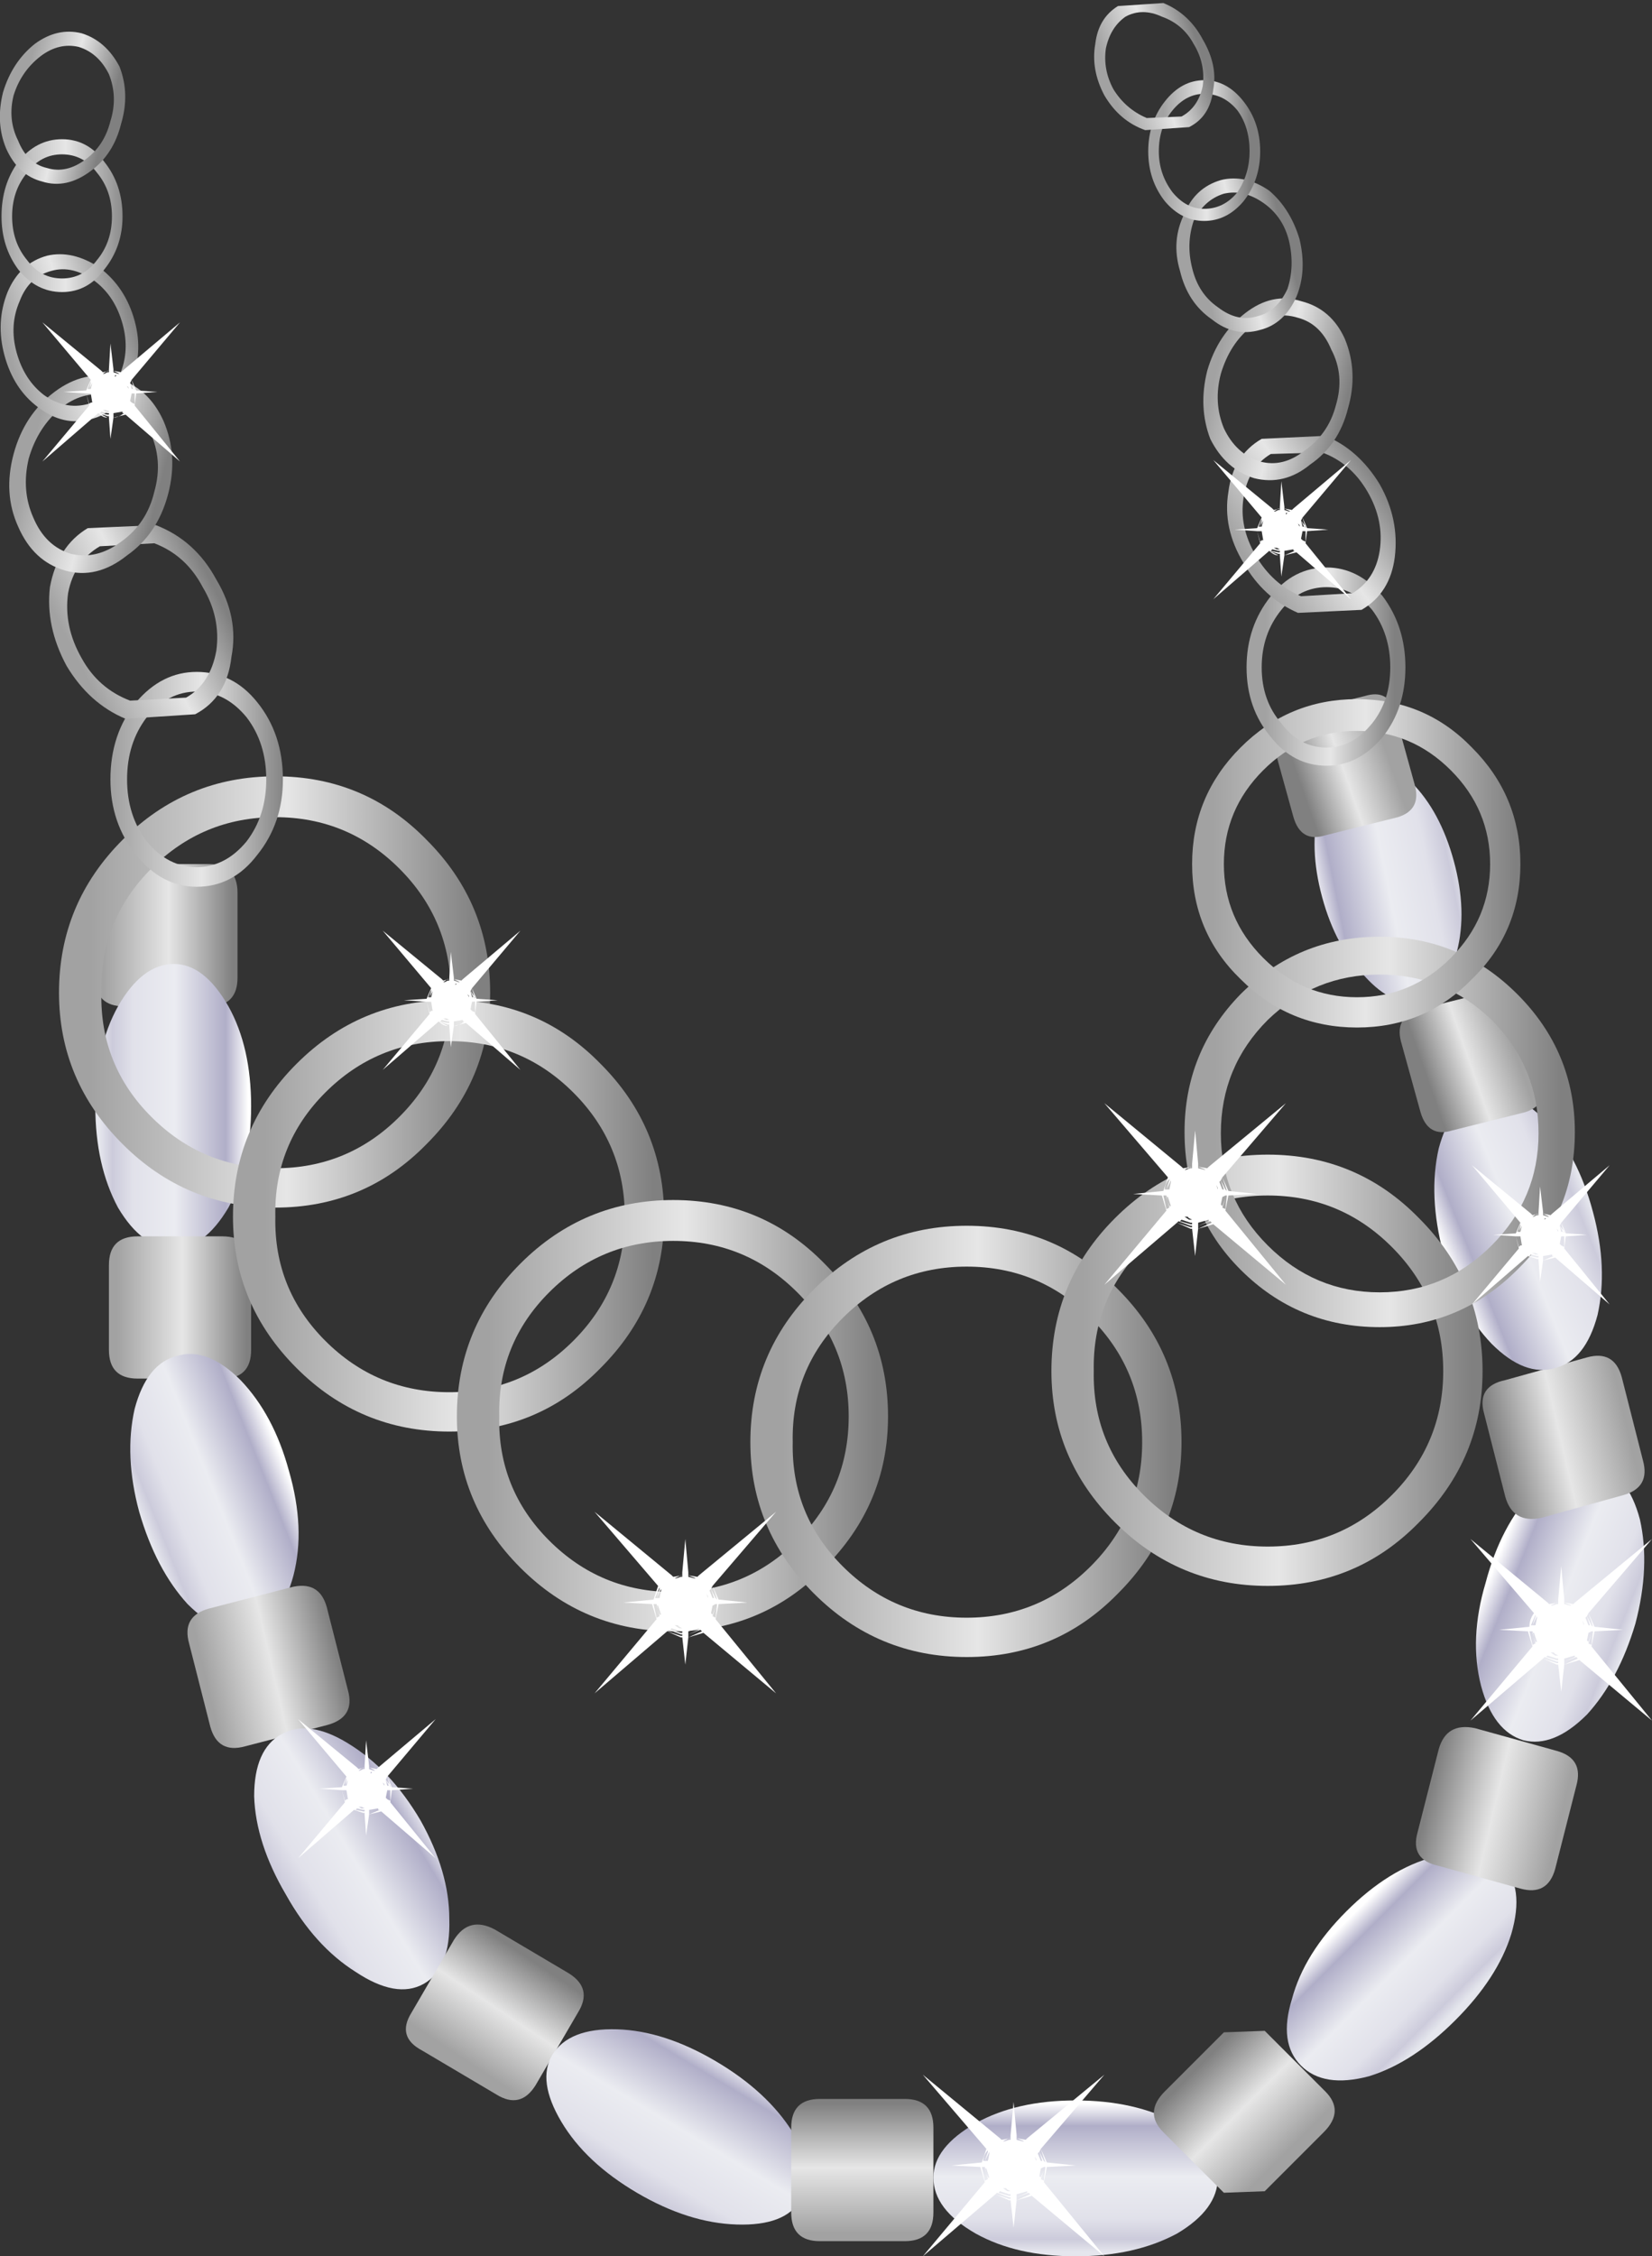 <?xml version="1.0" encoding="UTF-8" standalone="no"?>
<svg xmlns:xlink="http://www.w3.org/1999/xlink" height="74.55px" width="54.6px" xmlns="http://www.w3.org/2000/svg">
  <rect width="100%" height="100%" fill="#333333" stroke="none"/>
  <g transform="matrix(1.0, 0.0, 0.0, 1.0, 27.3, 37.25)">
    <path d="M-23.2 -4.0 Q-24.15 -4.0 -24.15 -4.95 L-24.15 -7.75 Q-24.15 -8.7 -23.2 -8.7 L-20.4 -8.7 Q-19.45 -8.7 -19.45 -7.75 L-19.45 -4.95 Q-19.45 -4.0 -20.4 -4.0 L-23.2 -4.0" fill="url(#gradient0)" fill-rule="evenodd" stroke="none"/>
    <path d="M-19.75 2.65 Q-20.55 4.0 -21.55 4.0 -22.6 4.0 -23.4 2.65 -24.15 1.25 -24.15 -0.7 -24.15 -2.65 -23.4 -4.0 -22.6 -5.4 -21.55 -5.4 -20.55 -5.4 -19.75 -4.0 -19.0 -2.65 -19.0 -0.7 -19.0 1.25 -19.75 2.65" fill="url(#gradient1)" fill-rule="evenodd" stroke="none"/>
    <path d="M-22.75 8.3 Q-23.7 8.3 -23.7 7.35 L-23.7 4.55 Q-23.7 3.6 -22.75 3.6 L-19.95 3.6 Q-19.0 3.6 -19.0 4.55 L-19.0 7.35 Q-19.0 8.3 -19.95 8.3 L-22.75 8.3" fill="url(#gradient2)" fill-rule="evenodd" stroke="none"/>
    <path d="M-17.6 14.8 Q-18.0 16.3 -19.0 16.6 -20.0 16.85 -21.1 15.75 -22.15 14.6 -22.7 12.7 -23.2 10.85 -22.85 9.3 -22.45 7.8 -21.45 7.55 -20.45 7.25 -19.35 8.35 -18.25 9.5 -17.75 11.35 -17.2 13.25 -17.6 14.8" fill="url(#gradient3)" fill-rule="evenodd" stroke="none"/>
    <path d="M-19.2 20.45 Q-20.1 20.7 -20.35 19.8 L-21.05 17.05 Q-21.3 16.15 -20.4 15.9 L-17.7 15.2 Q-16.75 14.95 -16.5 15.85 L-15.8 18.6 Q-15.55 19.5 -16.5 19.75 L-19.2 20.45" fill="url(#gradient4)" fill-rule="evenodd" stroke="none"/>
    <path d="M-12.45 26.15 Q-12.4 27.8 -13.3 28.3 -14.2 28.8 -15.55 27.9 -16.9 27.05 -17.85 25.35 -18.85 23.65 -18.9 22.1 -18.9 20.55 -18.0 20.05 -17.1 19.55 -15.8 20.35 -14.4 21.2 -13.4 22.9 -12.45 24.6 -12.45 26.15" fill="url(#gradient5)" fill-rule="evenodd" stroke="none"/>
    <path d="M-9.6 31.65 Q-10.1 32.45 -10.9 31.95 L-13.35 30.5 Q-14.2 30.05 -13.7 29.25 L-12.3 26.85 Q-11.8 26.05 -10.95 26.5 L-8.5 27.95 Q-7.7 28.45 -8.2 29.25 L-9.6 31.65" fill="url(#gradient6)" fill-rule="evenodd" stroke="none"/>
    <path d="M-1.1 33.2 Q-0.3 34.55 -0.85 35.45 -1.35 36.3 -2.95 36.25 -4.55 36.2 -6.25 35.2 -7.95 34.2 -8.75 32.85 -9.55 31.5 -9.05 30.65 -8.5 29.75 -6.9 29.8 -5.35 29.85 -3.65 30.85 -1.95 31.85 -1.1 33.2" fill="url(#gradient7)" fill-rule="evenodd" stroke="none"/>
    <path d="M3.55 35.85 Q3.55 36.8 2.6 36.8 L-0.2 36.8 Q-1.15 36.8 -1.15 35.85 L-1.15 33.05 Q-1.15 32.1 -0.2 32.1 L2.6 32.1 Q3.55 32.1 3.55 33.05 L3.55 35.85" fill="url(#gradient8)" fill-rule="evenodd" stroke="none"/>
    <path d="M11.6 32.9 Q12.95 33.7 12.95 34.7 12.95 35.75 11.6 36.55 10.2 37.3 8.25 37.3 6.3 37.3 4.95 36.55 3.55 35.75 3.55 34.7 3.55 33.7 4.95 32.9 6.3 32.15 8.25 32.15 10.2 32.15 11.6 32.9" fill="url(#gradient9)" fill-rule="evenodd" stroke="none"/>
    <path d="M16.5 31.85 Q17.15 32.5 16.45 33.2 L14.5 35.15 13.15 35.2 11.15 33.2 Q10.5 32.55 11.2 31.85 L13.15 29.9 14.5 29.85 16.5 31.85" fill="url(#gradient10)" fill-rule="evenodd" stroke="none"/>
    <path d="M20.1 24.1 Q21.6 23.6 22.35 24.35 23.1 25.1 22.65 26.65 22.2 28.1 20.8 29.5 19.4 30.9 17.95 31.35 16.45 31.75 15.7 31.0 14.95 30.25 15.4 28.8 15.8 27.3 17.2 25.9 18.6 24.5 20.1 24.1" fill="url(#gradient11)" fill-rule="evenodd" stroke="none"/>
    <path d="M24.15 20.6 Q25.05 20.85 24.8 21.75 L24.1 24.5 Q23.85 25.4 22.95 25.15 L20.25 24.4 Q19.3 24.2 19.55 23.3 L20.25 20.55 Q20.5 19.65 21.45 19.85 L24.15 20.6" fill="url(#gradient12)" fill-rule="evenodd" stroke="none"/>
    <path d="M23.4 12.0 Q24.5 10.9 25.5 11.2 26.5 11.45 26.9 12.95 27.25 14.5 26.75 16.4 26.2 18.25 25.15 19.4 24.05 20.5 23.05 20.25 22.05 19.95 21.65 18.45 21.25 16.9 21.8 15.05 22.3 13.15 23.4 12.0" fill="url(#gradient13)" fill-rule="evenodd" stroke="none"/>
    <path d="M25.15 7.6 Q26.05 7.35 26.3 8.25 L27.0 11.0 Q27.25 11.9 26.35 12.15 L23.65 12.9 Q22.7 13.1 22.45 12.2 L21.75 9.45 Q21.5 8.55 22.45 8.35 L25.15 7.6" fill="url(#gradient14)" fill-rule="evenodd" stroke="none"/>
    <path d="M20.25 0.7 Q20.65 -0.8 21.65 -1.1 22.65 -1.35 23.75 -0.25 24.85 0.9 25.35 2.8 25.85 4.65 25.5 6.2 25.1 7.7 24.1 7.95 23.1 8.25 22.0 7.15 20.9 6.0 20.4 4.15 19.9 2.25 20.25 0.7" fill="url(#gradient15)" fill-rule="evenodd" stroke="none"/>
    <path d="M22.0 -4.5 Q22.8 -4.75 23.0 -3.95 L23.65 -1.6 Q23.9 -0.75 23.1 -0.5 L20.7 0.1 Q19.9 0.35 19.65 -0.5 L19.0 -2.85 Q18.8 -3.65 19.6 -3.9 L22.0 -4.5" fill="url(#gradient16)" fill-rule="evenodd" stroke="none"/>
    <path d="M16.3 -10.6 Q16.65 -11.95 17.5 -12.2 18.4 -12.45 19.35 -11.4 20.3 -10.45 20.75 -8.8 21.2 -7.15 20.85 -5.8 20.5 -4.45 19.6 -4.2 18.75 -3.95 17.8 -5.0 16.85 -5.95 16.4 -7.6 15.95 -9.25 16.3 -10.6" fill="url(#gradient17)" fill-rule="evenodd" stroke="none"/>
    <path d="M17.8 -14.25 Q18.6 -14.5 18.8 -13.7 L19.45 -11.35 Q19.7 -10.5 18.9 -10.25 L16.5 -9.65 Q15.7 -9.4 15.45 -10.25 L14.8 -12.6 Q14.6 -13.4 15.4 -13.65 L17.8 -14.25" fill="url(#gradient18)" fill-rule="evenodd" stroke="none"/>
    <path d="M-13.2 -9.5 Q-11.1 -7.4 -11.1 -4.45 -11.1 -1.55 -13.2 0.55 -15.25 2.65 -18.2 2.65 -21.15 2.65 -23.25 0.55 -25.35 -1.55 -25.35 -4.45 -25.35 -7.4 -23.25 -9.5 -21.15 -11.6 -18.2 -11.6 -15.25 -11.6 -13.2 -9.5 M-14.1 -0.35 Q-12.4 -2.05 -12.4 -4.45 -12.4 -6.85 -14.1 -8.55 -15.8 -10.25 -18.2 -10.25 -20.6 -10.25 -22.3 -8.55 -24.0 -6.85 -23.95 -4.45 -24.0 -2.05 -22.3 -0.35 -20.6 1.35 -18.2 1.35 -15.8 1.35 -14.1 -0.35" fill="url(#gradient19)" fill-rule="evenodd" stroke="none"/>
    <path d="M-7.45 -2.1 Q-5.35 0.0 -5.35 2.95 -5.35 5.85 -7.45 7.95 -9.5 10.05 -12.45 10.05 -15.4 10.05 -17.5 7.95 -19.6 5.85 -19.6 2.95 -19.6 0.0 -17.5 -2.1 -15.4 -4.2 -12.45 -4.2 -9.5 -4.2 -7.45 -2.1 M-6.65 2.95 Q-6.65 0.55 -8.35 -1.15 -10.05 -2.85 -12.45 -2.85 -14.85 -2.85 -16.55 -1.15 -18.25 0.55 -18.2 2.95 -18.25 5.35 -16.55 7.05 -14.85 8.75 -12.45 8.75 -10.05 8.75 -8.35 7.05 -6.65 5.35 -6.65 2.95" fill="url(#gradient20)" fill-rule="evenodd" stroke="none"/>
    <path d="M-0.05 4.5 Q2.05 6.6 2.05 9.55 2.05 12.45 -0.05 14.55 -2.1 16.65 -5.05 16.65 -8.0 16.65 -10.1 14.55 -12.2 12.45 -12.2 9.55 -12.2 6.6 -10.1 4.5 -8.0 2.4 -5.05 2.4 -2.1 2.4 -0.05 4.5 M0.75 9.55 Q0.75 7.15 -0.95 5.45 -2.65 3.75 -5.05 3.75 -7.45 3.75 -9.15 5.45 -10.85 7.15 -10.8 9.55 -10.85 11.95 -9.15 13.65 -7.45 15.35 -5.05 15.35 -2.65 15.35 -0.95 13.65 0.75 11.95 0.75 9.55" fill="url(#gradient21)" fill-rule="evenodd" stroke="none"/>
    <path d="M9.65 5.35 Q11.75 7.45 11.75 10.4 11.75 13.3 9.65 15.4 7.6 17.5 4.65 17.5 1.7 17.5 -0.4 15.4 -2.5 13.3 -2.5 10.4 -2.5 7.45 -0.4 5.35 1.7 3.25 4.65 3.25 7.6 3.25 9.65 5.35 M8.75 14.5 Q10.45 12.8 10.45 10.4 10.45 8.0 8.75 6.3 7.05 4.6 4.65 4.6 2.25 4.6 0.55 6.3 -1.15 8.0 -1.1 10.4 -1.15 12.8 0.55 14.5 2.25 16.2 4.65 16.2 7.05 16.2 8.75 14.5" fill="url(#gradient22)" fill-rule="evenodd" stroke="none"/>
    <path d="M19.6 3.0 Q21.7 5.1 21.7 8.05 21.7 10.95 19.6 13.05 17.55 15.15 14.6 15.15 11.65 15.15 9.55 13.05 7.45 10.95 7.45 8.05 7.45 5.1 9.55 3.0 11.65 0.9 14.6 0.9 17.55 0.9 19.6 3.0 M20.4 8.05 Q20.4 5.65 18.7 3.95 17.0 2.25 14.6 2.25 12.2 2.25 10.5 3.95 8.8 5.65 8.85 8.05 8.8 10.45 10.5 12.15 12.2 13.85 14.6 13.85 17.0 13.85 18.7 12.15 20.4 10.45 20.4 8.05" fill="url(#gradient23)" fill-rule="evenodd" stroke="none"/>
    <path d="M22.85 -4.4 Q24.75 -2.5 24.75 0.15 24.75 2.85 22.85 4.7 20.95 6.6 18.3 6.6 15.6 6.6 13.7 4.7 11.85 2.85 11.85 0.15 11.85 -2.5 13.7 -4.4 15.6 -6.3 18.3 -6.3 20.95 -6.3 22.85 -4.4 M22.0 3.9 Q23.55 2.35 23.55 0.2 23.55 -2.0 22.0 -3.55 20.45 -5.05 18.3 -5.05 16.15 -5.05 14.6 -3.55 13.05 -2.0 13.05 0.2 13.05 2.35 14.6 3.9 16.15 5.45 18.3 5.45 20.45 5.45 22.0 3.9" fill="url(#gradient24)" fill-rule="evenodd" stroke="none"/>
    <path d="M21.35 -12.55 Q22.95 -10.95 22.95 -8.7 22.95 -6.45 21.35 -4.9 19.8 -3.3 17.55 -3.3 15.3 -3.3 13.7 -4.9 12.1 -6.45 12.1 -8.7 12.1 -10.95 13.7 -12.55 15.3 -14.15 17.55 -14.15 19.8 -14.15 21.35 -12.55 M20.65 -5.6 Q21.95 -6.9 21.95 -8.7 21.95 -10.5 20.65 -11.8 19.35 -13.1 17.55 -13.1 15.75 -13.1 14.45 -11.8 13.15 -10.5 13.15 -8.7 13.15 -6.9 14.45 -5.6 15.75 -4.3 17.55 -4.3 19.35 -4.3 20.65 -5.6" fill="url(#gradient25)" fill-rule="evenodd" stroke="none"/>
    <path d="M-18.8 -14.05 Q-17.95 -13.0 -17.95 -11.5 -17.95 -10.05 -18.8 -9.0 -19.6 -7.95 -20.8 -7.95 -21.95 -7.95 -22.8 -9.0 -23.65 -10.05 -23.65 -11.5 -23.65 -13.0 -22.8 -14.05 -21.95 -15.05 -20.8 -15.05 -19.6 -15.05 -18.8 -14.05 M-18.5 -11.5 Q-18.5 -12.7 -19.15 -13.55 -19.85 -14.4 -20.8 -14.4 -21.75 -14.4 -22.45 -13.55 -23.1 -12.7 -23.1 -11.5 -23.1 -10.3 -22.45 -9.45 -21.75 -8.6 -20.8 -8.6 -19.85 -8.6 -19.15 -9.45 -18.5 -10.3 -18.5 -11.5" fill="url(#gradient26)" fill-rule="evenodd" stroke="none"/>
    <path d="M-22.15 -19.9 Q-20.85 -19.4 -20.15 -18.1 -19.4 -16.85 -19.65 -15.55 -19.8 -14.2 -20.85 -13.65 L-23.15 -13.5 Q-24.35 -14.0 -25.1 -15.25 -25.8 -16.55 -25.65 -17.85 -25.4 -19.2 -24.4 -19.8 L-22.15 -19.9 M-20.15 -15.75 Q-20.0 -16.85 -20.6 -17.85 -21.15 -18.9 -22.2 -19.3 L-24.0 -19.2 Q-24.85 -18.7 -25.05 -17.65 -25.2 -16.55 -24.6 -15.5 -24.05 -14.5 -23.0 -14.1 L-21.15 -14.2 Q-20.35 -14.65 -20.15 -15.75" fill="url(#gradient27)" fill-rule="evenodd" stroke="none"/>
    <path d="M-21.9 -23.35 Q-21.4 -22.2 -21.75 -20.9 -22.1 -19.6 -23.1 -18.9 -24.1 -18.1 -25.15 -18.4 -26.2 -18.7 -26.7 -19.85 -27.2 -20.95 -26.85 -22.25 -26.5 -23.55 -25.5 -24.3 -24.5 -25.05 -23.45 -24.75 -22.4 -24.45 -21.9 -23.35 M-23.3 -19.35 Q-22.45 -19.95 -22.2 -21.0 -21.9 -22.05 -22.35 -23.0 -22.75 -23.95 -23.6 -24.15 -24.45 -24.4 -25.25 -23.8 -26.05 -23.15 -26.35 -22.1 -26.6 -21.05 -26.2 -20.15 -25.8 -19.2 -24.95 -18.95 -24.1 -18.75 -23.3 -19.35" fill="url(#gradient28)" fill-rule="evenodd" stroke="none"/>
    <path d="M-24.0 -28.4 Q-23.15 -27.75 -22.85 -26.65 -22.55 -25.55 -23.0 -24.6 -23.45 -23.6 -24.3 -23.4 -25.2 -23.15 -26.05 -23.8 -26.85 -24.4 -27.15 -25.5 -27.45 -26.6 -27.05 -27.6 -26.65 -28.55 -25.75 -28.8 -24.9 -29.0 -24.0 -28.4 M-23.25 -26.55 Q-23.5 -27.45 -24.15 -27.95 -24.9 -28.5 -25.6 -28.3 -26.35 -28.1 -26.65 -27.3 -27.0 -26.5 -26.75 -25.6 -26.5 -24.7 -25.85 -24.2 -25.15 -23.7 -24.4 -23.9 -23.7 -24.1 -23.35 -24.85 -23.0 -25.65 -23.25 -26.55" fill="url(#gradient29)" fill-rule="evenodd" stroke="none"/>
    <path d="M-23.85 -31.9 Q-23.25 -31.15 -23.25 -30.1 -23.25 -29.1 -23.85 -28.35 -24.4 -27.6 -25.25 -27.6 -26.1 -27.6 -26.7 -28.35 -27.25 -29.1 -27.25 -30.1 -27.25 -31.15 -26.7 -31.9 -26.1 -32.65 -25.25 -32.65 -24.4 -32.65 -23.85 -31.9 M-24.1 -28.65 Q-23.6 -29.25 -23.6 -30.1 -23.6 -30.95 -24.1 -31.55 -24.55 -32.15 -25.25 -32.15 -25.95 -32.15 -26.4 -31.55 -26.9 -30.95 -26.9 -30.1 -26.9 -29.25 -26.4 -28.65 -25.95 -28.05 -25.25 -28.05 -24.55 -28.05 -24.1 -28.65" fill="url(#gradient30)" fill-rule="evenodd" stroke="none"/>
    <path d="M-23.35 -35.05 Q-23.0 -34.15 -23.3 -33.15 -23.55 -32.15 -24.3 -31.6 -25.1 -31.0 -25.9 -31.25 -26.7 -31.45 -27.1 -32.35 -27.45 -33.2 -27.2 -34.2 -26.9 -35.2 -26.15 -35.8 -25.4 -36.35 -24.6 -36.15 -23.8 -35.9 -23.35 -35.05 M-23.65 -33.25 Q-23.4 -34.05 -23.7 -34.8 -24.05 -35.5 -24.7 -35.7 -25.35 -35.85 -25.95 -35.4 -26.6 -34.9 -26.85 -34.1 -27.05 -33.3 -26.7 -32.6 -26.4 -31.85 -25.75 -31.7 -25.1 -31.5 -24.45 -32.0 -23.85 -32.45 -23.65 -33.25" fill="url(#gradient31)" fill-rule="evenodd" stroke="none"/>
    <path d="M18.4 -17.55 Q19.15 -16.55 19.15 -15.2 19.15 -13.85 18.4 -12.9 17.6 -11.95 16.55 -11.95 15.45 -11.95 14.7 -12.9 13.9 -13.85 13.9 -15.2 13.9 -16.55 14.7 -17.55 15.45 -18.5 16.55 -18.5 17.6 -18.5 18.4 -17.55 M18.05 -13.35 Q18.65 -14.1 18.65 -15.2 18.65 -16.3 18.05 -17.1 17.4 -17.85 16.55 -17.85 15.65 -17.85 15.05 -17.1 14.4 -16.3 14.4 -15.2 14.4 -14.1 15.05 -13.35 15.65 -12.55 16.55 -12.55 17.4 -12.55 18.05 -13.35" fill="url(#gradient32)" fill-rule="evenodd" stroke="none"/>
    <path d="M16.5 -22.85 Q17.6 -22.4 18.3 -21.25 18.95 -20.1 18.8 -18.85 18.65 -17.65 17.7 -17.1 L15.6 -17.0 Q14.45 -17.5 13.8 -18.65 13.1 -19.8 13.3 -21.0 13.45 -22.2 14.4 -22.75 L16.5 -22.85 M17.9 -21.0 Q17.35 -21.95 16.4 -22.3 L14.7 -22.25 Q13.95 -21.8 13.8 -20.8 13.65 -19.85 14.2 -18.9 14.75 -17.95 15.7 -17.55 L17.4 -17.65 Q18.15 -18.1 18.3 -19.05 18.45 -20.05 17.9 -21.0" fill="url(#gradient33)" fill-rule="evenodd" stroke="none"/>
    <path d="M17.15 -26.05 Q17.6 -24.95 17.25 -23.75 16.95 -22.55 16.0 -21.9 15.15 -21.2 14.15 -21.45 13.2 -21.75 12.7 -22.75 12.3 -23.8 12.6 -25.0 12.95 -26.2 13.85 -26.9 14.75 -27.6 15.7 -27.3 16.7 -27.05 17.15 -26.05 M16.85 -23.85 Q17.15 -24.85 16.7 -25.7 16.35 -26.55 15.6 -26.75 14.8 -27.0 14.05 -26.45 13.35 -25.9 13.05 -24.9 12.8 -23.95 13.15 -23.1 13.55 -22.25 14.35 -22.0 15.1 -21.8 15.8 -22.35 16.6 -22.9 16.85 -23.85" fill="url(#gradient34)" fill-rule="evenodd" stroke="none"/>
    <path d="M14.65 -30.95 Q15.35 -30.35 15.65 -29.35 15.9 -28.3 15.55 -27.45 15.15 -26.55 14.35 -26.35 13.5 -26.1 12.75 -26.7 11.95 -27.25 11.7 -28.3 11.4 -29.3 11.85 -30.2 12.2 -31.05 13.05 -31.3 13.85 -31.5 14.65 -30.95 M15.25 -27.7 Q15.5 -28.45 15.3 -29.3 15.1 -30.1 14.45 -30.55 13.8 -31.0 13.15 -30.85 12.5 -30.65 12.15 -29.95 11.9 -29.2 12.1 -28.4 12.3 -27.55 12.95 -27.1 13.6 -26.6 14.25 -26.8 14.9 -26.95 15.25 -27.7" fill="url(#gradient35)" fill-rule="evenodd" stroke="none"/>
    <path d="M13.8 -33.9 Q14.35 -33.2 14.35 -32.25 14.35 -31.3 13.8 -30.6 13.25 -29.95 12.5 -29.95 11.75 -29.95 11.2 -30.6 10.65 -31.3 10.65 -32.25 10.65 -33.2 11.2 -33.9 11.75 -34.6 12.5 -34.6 13.25 -34.6 13.8 -33.9 M14.0 -32.25 Q14.0 -33.05 13.6 -33.6 13.15 -34.15 12.5 -34.15 11.9 -34.15 11.45 -33.6 11.0 -33.05 11.0 -32.25 11.0 -31.5 11.45 -30.9 11.9 -30.35 12.5 -30.35 13.15 -30.35 13.6 -30.9 14.0 -31.5 14.0 -32.25" fill="url(#gradient36)" fill-rule="evenodd" stroke="none"/>
    <path d="M11.15 -37.15 Q12.0 -36.8 12.45 -35.95 12.95 -35.1 12.8 -34.3 12.7 -33.4 12.0 -33.05 L10.55 -32.95 Q9.7 -33.25 9.2 -34.1 8.75 -34.95 8.9 -35.8 9.0 -36.65 9.65 -37.05 L11.15 -37.15 M12.45 -34.4 Q12.55 -35.15 12.15 -35.8 11.8 -36.45 11.1 -36.7 10.45 -37.0 9.9 -36.7 9.4 -36.35 9.25 -35.65 9.15 -34.95 9.5 -34.3 9.9 -33.65 10.6 -33.35 L11.75 -33.4 Q12.3 -33.7 12.45 -34.4" fill="url(#gradient37)" fill-rule="evenodd" stroke="none"/>
    <path d="M6.1 33.4 L6.1 33.3 5.75 33.4 5.8 33.45 6.1 33.4 6.05 33.4 5.85 33.5 5.9 33.5 6.05 33.45 6.1 33.45 6.1 33.4 M6.3 33.4 L6.6 33.45 6.65 33.4 6.3 33.3 6.3 33.4 6.3 33.45 6.5 33.5 6.55 33.5 6.3 33.4 M6.35 33.6 L6.4 33.6 6.35 33.6 M7.1 33.75 L7.05 33.85 7.0 33.9 7.1 34.15 7.15 34.15 7.05 33.85 7.2 34.15 7.25 34.2 7.1 33.75 7.3 34.2 8.25 34.3 7.3 34.35 7.2 34.85 9.2 37.3 6.8 35.3 6.3 35.45 6.2 36.35 6.1 35.45 6.05 35.45 5.6 35.25 3.2 37.3 5.25 34.85 5.1 34.35 4.15 34.3 5.15 34.2 5.3 33.75 3.2 31.3 5.75 33.4 6.1 33.3 6.2 32.2 6.3 33.3 6.65 33.4 9.2 31.3 7.1 33.75 M6.9 34.0 L6.95 34.1 6.95 34.15 6.9 34.0 M5.4 33.85 L5.25 34.15 5.35 34.15 5.4 33.9 5.4 33.85 M5.35 33.8 Q5.2 33.95 5.2 34.15 L5.25 34.15 5.35 33.85 5.35 33.8 M5.4 34.7 L5.3 34.4 5.25 34.4 5.35 34.7 5.4 34.7 M5.25 34.8 L5.35 34.75 5.25 34.35 5.15 34.35 5.25 34.8 M5.85 35.05 L6.0 35.15 6.1 35.15 6.0 35.1 5.95 35.05 5.85 35.05 M5.7 35.2 L6.05 35.3 6.1 35.3 6.1 35.25 6.05 35.25 5.75 35.15 5.7 35.2 M5.6 35.25 L6.05 35.4 6.1 35.4 6.1 35.35 6.05 35.35 5.65 35.2 5.6 35.25 M7.25 34.35 L7.2 34.35 7.1 34.4 7.05 34.65 7.1 34.7 7.2 34.45 7.1 34.75 7.2 34.8 7.25 34.35 M6.3 35.35 L6.65 35.2 6.65 35.15 6.3 35.25 6.3 35.35 6.3 35.45 6.75 35.25 6.7 35.2 6.3 35.35" fill="#ffffff" fill-rule="evenodd" stroke="none"/>
    <path d="M-15.1 21.15 L-14.85 21.2 -14.8 21.15 -15.1 21.1 -15.1 21.15 -15.1 21.2 -14.95 21.25 -14.9 21.25 -15.1 21.15 M-15.25 21.15 L-15.25 21.1 -15.5 21.15 -15.45 21.2 -15.25 21.15 -15.3 21.15 -15.45 21.25 -15.4 21.25 -15.3 21.2 -15.25 21.2 -15.25 21.15 M-15.05 21.35 L-15.0 21.3 -15.05 21.3 -15.05 21.35 M-14.65 21.65 L-14.6 21.7 -14.6 21.75 -14.65 21.65 M-14.55 21.55 L-14.5 21.75 -14.45 21.75 -14.55 21.55 -14.4 21.75 -14.4 21.8 -14.5 21.45 -14.55 21.55 M-14.8 21.15 L-12.9 19.55 -14.5 21.45 -14.35 21.8 -13.65 21.85 -14.35 21.9 -14.4 22.3 -12.9 24.15 -14.7 22.6 -15.1 22.7 -15.2 23.4 -15.25 22.7 -15.3 22.7 -15.6 22.55 -17.45 24.15 -15.9 22.3 -16.0 21.9 -16.75 21.85 -16.0 21.8 -15.85 21.45 -17.45 19.55 -15.5 21.15 -15.25 21.1 -15.2 20.25 -15.1 21.1 -14.8 21.15 M-15.85 21.5 L-15.95 21.75 -15.9 21.75 -15.85 21.55 -15.85 21.5 M-15.8 21.55 L-15.9 21.75 -15.85 21.75 -15.8 21.55 M-15.8 22.2 L-15.85 21.9 -15.9 21.9 -15.85 22.2 -15.8 22.2 M-15.9 22.25 L-15.85 22.2 -15.9 21.9 -16.0 21.9 -15.9 22.25 M-15.6 22.55 L-15.3 22.7 -15.25 22.7 -15.25 22.65 -15.3 22.65 -15.6 22.55 M-15.55 22.55 L-15.3 22.6 -15.25 22.6 -15.25 22.55 -15.3 22.55 -15.5 22.5 -15.55 22.55 M-15.45 22.45 L-15.35 22.5 -15.25 22.5 -15.35 22.45 -15.45 22.45 M-14.4 21.9 L-14.5 21.9 -14.55 22.15 -14.5 22.2 -14.4 21.95 -14.5 22.2 -14.4 22.25 -14.4 21.9 M-15.1 22.7 L-14.75 22.55 -14.8 22.55 -15.1 22.65 -15.1 22.7 M-15.1 22.65 L-14.8 22.55 -14.8 22.5 -15.1 22.55 -15.1 22.65" fill="#ffffff" fill-rule="evenodd" stroke="none"/>
    <path d="M24.4 15.7 L24.7 15.75 24.75 15.7 24.4 15.6 24.4 15.7 24.4 15.75 24.6 15.8 24.65 15.8 24.4 15.7 M24.2 15.7 L24.2 15.6 23.85 15.7 23.9 15.75 24.2 15.7 24.15 15.7 23.95 15.8 24.0 15.8 24.15 15.75 24.2 15.75 24.2 15.7 M24.45 15.9 L24.5 15.9 24.45 15.9 M25.0 16.3 L25.05 16.4 25.05 16.45 25.0 16.3 M25.2 16.05 L25.15 16.15 25.1 16.2 25.2 16.45 25.25 16.45 25.15 16.15 25.3 16.45 25.35 16.5 25.2 16.05 25.4 16.5 26.35 16.6 25.4 16.65 25.3 17.15 27.3 19.6 24.9 17.6 24.4 17.75 24.3 18.65 24.2 17.75 24.15 17.75 23.7 17.55 21.3 19.6 23.35 17.15 23.2 16.65 22.25 16.6 23.25 16.5 Q23.25 16.25 23.4 16.05 L21.3 13.6 23.85 15.7 24.2 15.6 24.3 14.5 24.4 15.6 24.75 15.7 27.3 13.6 25.2 16.05 M23.45 16.1 L23.3 16.45 23.35 16.45 23.45 16.15 23.45 16.1 M23.5 16.15 L23.35 16.45 23.45 16.45 23.5 16.2 23.5 16.15 M23.5 17.0 L23.4 16.7 23.35 16.7 23.45 17.0 23.5 17.0 M23.35 17.1 L23.45 17.05 23.35 16.65 23.25 16.65 23.35 17.1 M23.7 17.55 L24.15 17.7 24.2 17.7 24.2 17.65 24.15 17.65 23.75 17.5 23.7 17.55 M23.8 17.5 L24.15 17.6 24.2 17.6 24.2 17.55 24.15 17.55 23.85 17.45 23.8 17.5 M23.95 17.35 L24.1 17.45 24.2 17.45 24.1 17.4 24.05 17.35 23.95 17.35 M25.35 16.65 L25.3 16.65 25.2 16.7 25.15 16.95 25.2 17.0 25.3 16.75 25.2 17.05 25.3 17.1 25.35 16.65 M24.4 17.75 L24.85 17.55 24.8 17.5 24.4 17.65 24.4 17.75 M24.4 17.65 L24.75 17.5 24.75 17.45 24.4 17.55 24.4 17.65" fill="#ffffff" fill-rule="evenodd" stroke="none"/>
    <path d="M23.55 2.85 L23.55 2.8 23.3 2.85 23.35 2.9 23.55 2.85 23.5 2.85 23.35 2.95 23.4 2.95 23.5 2.9 23.55 2.9 23.55 2.85 M23.7 2.85 L23.95 2.9 24.0 2.85 23.7 2.8 23.7 2.85 23.7 2.9 23.85 2.95 23.9 2.95 23.7 2.85 M23.75 3.05 L23.8 3.0 23.75 3.0 23.75 3.05 M24.25 3.25 L24.4 3.45 24.4 3.5 24.3 3.15 24.25 3.25 24.3 3.45 24.35 3.45 24.25 3.25 M24.15 3.35 L24.2 3.4 24.2 3.45 24.15 3.35 M24.0 2.85 L25.9 1.25 24.3 3.15 24.45 3.5 25.15 3.55 24.45 3.6 24.4 4.0 25.9 5.85 24.1 4.3 23.7 4.4 23.6 5.1 23.55 4.4 23.5 4.4 23.2 4.25 21.35 5.85 22.9 4.0 22.8 3.6 22.05 3.55 22.8 3.5 22.95 3.15 21.35 1.25 23.3 2.85 23.55 2.8 23.6 1.95 23.7 2.8 24.0 2.85 M23.0 3.25 L22.9 3.45 22.95 3.45 23.0 3.25 M22.95 3.2 L22.85 3.45 22.9 3.45 22.95 3.25 22.95 3.2 M23.0 3.9 L22.95 3.6 22.9 3.6 22.95 3.9 23.0 3.9 M22.9 3.95 L22.95 3.9 22.9 3.6 22.8 3.6 22.9 3.95 M23.35 4.15 L23.45 4.2 23.55 4.2 23.45 4.15 23.35 4.15 M23.25 4.25 L23.5 4.3 23.55 4.3 23.55 4.25 23.5 4.25 23.3 4.2 23.25 4.25 M23.2 4.25 L23.5 4.4 23.55 4.4 23.55 4.35 23.5 4.35 23.2 4.25 M24.4 3.6 L24.3 3.6 24.25 3.85 24.3 3.9 24.4 3.65 24.3 3.9 24.4 3.95 24.4 3.6 M23.7 4.35 L24.0 4.25 24.0 4.2 23.7 4.25 23.7 4.35 23.7 4.4 24.05 4.25 24.0 4.25 23.7 4.35" fill="#ffffff" fill-rule="evenodd" stroke="none"/>
    <path d="M-4.55 14.8 L-4.25 14.85 -4.2 14.8 -4.55 14.7 -4.55 14.8 -4.55 14.85 -4.35 14.9 -4.3 14.9 -4.55 14.8 M-4.75 14.8 L-4.75 14.7 -5.1 14.8 -5.05 14.85 -4.75 14.8 -4.8 14.8 -5.0 14.9 -4.95 14.9 -4.8 14.85 -4.75 14.85 -4.75 14.8 M-4.5 15.0 L-4.45 15.0 -4.5 15.0 M-3.95 15.4 L-3.9 15.5 -3.9 15.55 -3.95 15.4 M-3.75 15.15 L-3.8 15.25 -3.85 15.3 -3.75 15.55 -3.7 15.55 -3.8 15.25 -3.65 15.55 -3.6 15.6 -3.75 15.15 -3.55 15.6 -2.6 15.7 -3.55 15.75 -3.65 16.25 -1.65 18.7 -4.05 16.7 -4.55 16.85 -4.65 17.75 -4.75 16.85 -4.8 16.85 -5.25 16.65 -7.65 18.7 -5.6 16.25 -5.75 15.75 -6.7 15.7 -5.7 15.6 -5.55 15.15 -7.65 12.7 -5.1 14.8 -4.75 14.7 -4.65 13.6 -4.55 14.7 -4.2 14.8 -1.65 12.7 -3.75 15.15 M-5.5 15.2 L-5.65 15.55 -5.6 15.55 -5.5 15.25 -5.5 15.2 M-5.45 15.25 L-5.6 15.55 -5.5 15.55 -5.45 15.3 -5.45 15.25 M-5.45 16.1 L-5.55 15.8 -5.6 15.8 -5.5 16.1 -5.45 16.1 M-5.6 16.2 L-5.5 16.15 -5.6 15.75 -5.7 15.75 -5.6 16.2 M-5.25 16.65 L-4.8 16.8 -4.75 16.8 -4.75 16.75 -4.8 16.75 -5.2 16.6 -5.25 16.65 M-5.15 16.6 L-4.8 16.7 -4.75 16.7 -4.75 16.65 -4.8 16.65 -5.1 16.55 -5.15 16.6 M-5.0 16.45 L-4.85 16.55 -4.75 16.55 -4.85 16.5 -4.9 16.45 -5.0 16.45 M-3.6 15.75 L-3.65 15.75 -3.75 15.8 -3.8 16.05 -3.75 16.1 -3.65 15.85 -3.75 16.15 -3.65 16.2 -3.6 15.75 M-4.55 16.85 L-4.1 16.65 -4.15 16.6 -4.55 16.75 -4.55 16.85 M-4.55 16.75 L-4.2 16.6 -4.2 16.55 -4.55 16.65 -4.55 16.75" fill="#ffffff" fill-rule="evenodd" stroke="none"/>
    <path d="M-12.45 -4.9 L-12.45 -4.95 -12.7 -4.9 -12.65 -4.85 -12.45 -4.9 -12.5 -4.9 -12.65 -4.8 -12.6 -4.8 -12.5 -4.85 -12.45 -4.85 -12.45 -4.9 M-12.3 -4.9 L-12.05 -4.85 -12.0 -4.9 -12.3 -4.95 -12.3 -4.9 -12.3 -4.85 -12.15 -4.8 -12.1 -4.8 -12.3 -4.9 M-12.25 -4.7 L-12.2 -4.75 -12.25 -4.75 -12.25 -4.7 M-11.75 -4.5 L-11.6 -4.3 -11.6 -4.25 -11.7 -4.6 -11.75 -4.5 -11.7 -4.3 -11.65 -4.3 -11.75 -4.5 M-11.85 -4.4 L-11.8 -4.35 -11.8 -4.3 -11.85 -4.4 M-12.0 -4.9 L-10.1 -6.5 -11.7 -4.6 -11.55 -4.25 -10.85 -4.2 -11.55 -4.15 -11.6 -3.75 -10.1 -1.9 -11.9 -3.45 -12.3 -3.35 -12.4 -2.65 -12.45 -3.35 -12.5 -3.35 Q-12.65 -3.35 -12.8 -3.5 L-14.65 -1.9 -13.1 -3.75 -13.2 -4.15 -13.95 -4.2 -13.2 -4.25 -13.05 -4.6 -14.65 -6.5 -12.7 -4.9 -12.45 -4.95 -12.4 -5.8 -12.3 -4.95 -12.0 -4.9 M-13.0 -4.5 L-13.1 -4.3 -13.05 -4.3 -13.0 -4.5 M-13.05 -4.55 L-13.15 -4.3 -13.1 -4.3 -13.05 -4.5 -13.05 -4.55 M-13.0 -3.85 L-13.05 -4.15 -13.1 -4.15 -13.05 -3.85 -13.0 -3.85 M-13.1 -3.8 L-13.05 -3.85 -13.1 -4.15 -13.2 -4.15 -13.1 -3.8 M-12.65 -3.6 L-12.55 -3.55 -12.45 -3.55 -12.55 -3.6 -12.65 -3.6 M-12.75 -3.5 L-12.5 -3.45 -12.45 -3.45 -12.45 -3.5 -12.5 -3.5 -12.7 -3.55 -12.75 -3.5 M-12.8 -3.5 L-12.5 -3.35 -12.45 -3.35 -12.45 -3.4 -12.5 -3.4 -12.8 -3.5 M-11.6 -4.15 L-11.7 -4.15 -11.75 -3.9 -11.7 -3.85 -11.6 -4.1 -11.7 -3.85 -11.6 -3.8 -11.6 -4.15 M-12.3 -3.4 L-12.0 -3.5 -12.0 -3.55 -12.3 -3.5 -12.3 -3.4 -12.3 -3.35 Q-12.15 -3.35 -11.95 -3.5 L-12.0 -3.5 -12.3 -3.4" fill="#ffffff" fill-rule="evenodd" stroke="none"/>
    <path d="M12.1 1.3 L12.1 1.2 11.75 1.3 11.8 1.35 12.1 1.3 12.05 1.3 11.85 1.4 11.9 1.4 12.05 1.35 12.1 1.35 12.1 1.3 M12.3 1.3 L12.6 1.35 12.65 1.3 12.3 1.2 12.3 1.3 12.3 1.35 12.5 1.4 12.55 1.4 12.3 1.3 M12.35 1.5 L12.4 1.5 12.35 1.5 M13.1 1.65 L13.05 1.75 13.0 1.8 13.1 2.05 13.15 2.05 13.05 1.75 13.2 2.05 13.25 2.1 13.1 1.65 13.3 2.1 14.25 2.2 13.3 2.25 13.2 2.75 15.2 5.2 12.8 3.2 12.3 3.35 12.2 4.25 12.1 3.35 12.05 3.35 11.6 3.15 9.2 5.2 11.25 2.75 11.1 2.25 10.15 2.2 11.15 2.1 11.3 1.65 9.2 -0.8 11.75 1.3 12.1 1.2 12.2 0.1 12.3 1.2 12.65 1.3 15.2 -0.8 13.1 1.65 M12.9 1.9 L12.95 2.0 12.95 2.05 12.9 1.9 M11.4 1.75 L11.25 2.05 11.35 2.05 11.4 1.8 11.4 1.75 M11.35 1.7 Q11.2 1.85 11.2 2.05 L11.25 2.05 11.35 1.75 11.35 1.7 M11.4 2.6 L11.3 2.3 11.25 2.3 11.35 2.6 11.4 2.6 M11.25 2.7 L11.35 2.65 11.25 2.25 11.15 2.25 11.25 2.7 M11.85 2.95 L12.0 3.05 12.1 3.05 12.0 3.0 11.95 2.95 11.85 2.95 M11.7 3.1 L12.05 3.2 12.1 3.2 12.1 3.15 12.05 3.15 11.75 3.05 11.7 3.1 M11.6 3.15 L12.05 3.3 12.1 3.3 12.1 3.25 12.05 3.25 11.65 3.1 11.6 3.15 M13.25 2.25 L13.2 2.25 13.1 2.3 13.05 2.55 13.1 2.6 13.2 2.35 13.1 2.65 13.2 2.7 13.25 2.25 M12.3 3.25 L12.65 3.1 12.65 3.05 12.3 3.15 12.3 3.25 12.3 3.35 12.75 3.15 12.7 3.1 12.3 3.25" fill="#ffffff" fill-rule="evenodd" stroke="none"/>
    <path d="M-23.55 -25.0 L-23.3 -24.95 -23.25 -25.0 -23.55 -25.05 -23.55 -25.0 -23.55 -24.95 -23.4 -24.9 -23.35 -24.9 -23.55 -25.0 M-23.7 -25.0 L-23.7 -25.05 -23.95 -25.0 -23.9 -24.95 -23.7 -25.0 -23.75 -25.0 -23.9 -24.9 -23.85 -24.9 -23.75 -24.95 -23.7 -24.95 -23.7 -25.0 M-23.5 -24.8 L-23.45 -24.85 -23.5 -24.85 -23.5 -24.8 M-23.1 -24.5 L-23.05 -24.45 -23.05 -24.4 -23.1 -24.5 M-23.0 -24.6 L-22.95 -24.4 -22.9 -24.4 -23.0 -24.6 -22.85 -24.4 -22.85 -24.35 -22.95 -24.7 -23.0 -24.6 M-23.25 -25.0 L-21.35 -26.6 -22.95 -24.7 -22.8 -24.35 -22.1 -24.3 -22.8 -24.25 -22.85 -23.85 -21.35 -22.0 -23.15 -23.55 -23.55 -23.45 -23.65 -22.75 -23.7 -23.45 -23.75 -23.45 Q-23.9 -23.45 -24.05 -23.6 L-25.9 -22.0 -24.35 -23.85 -24.45 -24.25 -25.2 -24.3 -24.45 -24.35 -24.3 -24.7 -25.9 -26.6 -23.95 -25.0 -23.7 -25.05 -23.65 -25.9 -23.55 -25.05 -23.25 -25.0 M-24.3 -24.65 L-24.4 -24.4 -24.35 -24.4 -24.3 -24.6 -24.3 -24.65 M-24.25 -24.6 L-24.35 -24.4 -24.3 -24.4 -24.25 -24.6 M-24.25 -23.95 L-24.3 -24.25 -24.35 -24.25 -24.3 -23.95 -24.25 -23.95 M-24.35 -23.9 L-24.3 -23.95 -24.35 -24.25 -24.45 -24.25 -24.35 -23.9 M-24.05 -23.6 L-23.75 -23.45 -23.7 -23.45 -23.7 -23.5 -23.75 -23.5 -24.05 -23.6 M-24.0 -23.6 L-23.75 -23.55 -23.7 -23.55 -23.7 -23.6 -23.75 -23.6 -23.95 -23.65 -24.0 -23.6 M-23.9 -23.7 L-23.8 -23.65 -23.7 -23.65 -23.8 -23.7 -23.9 -23.7 M-22.85 -24.25 L-22.95 -24.25 -23.0 -24.0 -22.95 -23.95 -22.85 -24.2 -22.95 -23.95 -22.85 -23.9 -22.85 -24.25 M-23.55 -23.45 Q-23.4 -23.45 -23.2 -23.6 L-23.25 -23.6 -23.55 -23.5 -23.55 -23.45 M-23.55 -23.5 L-23.25 -23.6 -23.25 -23.65 -23.55 -23.6 -23.55 -23.5" fill="#ffffff" fill-rule="evenodd" stroke="none"/>
    <path d="M15.0 -20.45 L15.0 -20.5 14.75 -20.45 14.8 -20.4 15.0 -20.45 14.95 -20.45 14.8 -20.35 14.85 -20.35 14.95 -20.4 15.0 -20.4 15.0 -20.45 M15.15 -20.45 L15.4 -20.4 15.45 -20.45 15.15 -20.5 15.15 -20.45 15.15 -20.4 15.3 -20.35 15.35 -20.35 15.15 -20.45 M15.2 -20.25 L15.25 -20.3 15.2 -20.3 15.2 -20.25 M15.7 -20.05 L15.85 -19.85 15.85 -19.8 15.75 -20.15 15.7 -20.05 15.75 -19.85 15.8 -19.85 15.7 -20.05 M15.6 -19.95 L15.65 -19.9 15.65 -19.85 15.6 -19.95 M15.45 -20.45 L17.35 -22.05 15.75 -20.15 15.9 -19.8 16.6 -19.75 15.9 -19.7 15.85 -19.3 17.35 -17.45 15.55 -19.0 15.15 -18.9 15.05 -18.2 15.0 -18.9 14.95 -18.9 Q14.8 -18.9 14.65 -19.05 L12.8 -17.45 14.35 -19.3 14.25 -19.7 13.5 -19.75 14.25 -19.8 14.4 -20.15 12.8 -22.05 14.75 -20.45 15.0 -20.5 15.05 -21.35 15.15 -20.5 15.45 -20.45 M14.45 -20.05 L14.35 -19.85 14.4 -19.85 14.45 -20.05 M14.4 -20.1 L14.3 -19.85 14.35 -19.85 14.4 -20.05 14.4 -20.1 M14.45 -19.4 L14.4 -19.7 14.35 -19.7 14.4 -19.4 14.45 -19.4 M14.35 -19.35 L14.4 -19.4 14.35 -19.7 14.25 -19.7 14.35 -19.35 M14.8 -19.15 L14.9 -19.1 15.0 -19.1 14.9 -19.15 14.8 -19.15 M14.7 -19.05 L14.95 -19.0 15.0 -19.0 15.0 -19.05 14.95 -19.05 14.75 -19.1 14.7 -19.05 M14.65 -19.05 L14.95 -18.9 15.0 -18.9 15.0 -18.95 14.95 -18.95 14.65 -19.05 M15.85 -19.7 L15.75 -19.7 15.7 -19.45 15.75 -19.4 15.85 -19.65 15.75 -19.4 15.85 -19.35 15.85 -19.7 M15.15 -18.95 L15.45 -19.05 15.45 -19.1 15.15 -19.05 15.15 -18.95 15.15 -18.9 15.5 -19.05 15.45 -19.05 15.15 -18.95" fill="#ffffff" fill-rule="evenodd" stroke="none"/>
  </g>
  <defs>
    <linearGradient gradientTransform="matrix(0.003, 0.0, 0.0, 0.003, -21.85, -6.35)" gradientUnits="userSpaceOnUse" id="gradient0" spreadMethod="pad" x1="-819.2" x2="819.2">
      <stop offset="0.086" stop-color="#a2a2a2"/>
      <stop offset="0.525" stop-color="#e6e6e6"/>
      <stop offset="0.957" stop-color="#808080"/>
    </linearGradient>
    <linearGradient gradientTransform="matrix(0.003, 0.0, 0.0, 0.006, -21.55, -0.7)" gradientUnits="userSpaceOnUse" id="gradient1" spreadMethod="pad" x1="-819.2" x2="819.2">
      <stop offset="0.0" stop-color="#e5e6ed"/>
      <stop offset="0.086" stop-color="#cccbdb"/>
      <stop offset="0.224" stop-color="#e1e1ea"/>
      <stop offset="0.506" stop-color="#ebecf1"/>
      <stop offset="0.847" stop-color="#b0aec8"/>
      <stop offset="1.0" stop-color="#ffffff"/>
    </linearGradient>
    <linearGradient gradientTransform="matrix(0.003, 0.0, 0.0, 0.003, -21.4, 5.95)" gradientUnits="userSpaceOnUse" id="gradient2" spreadMethod="pad" x1="-819.2" x2="819.2">
      <stop offset="0.086" stop-color="#a2a2a2"/>
      <stop offset="0.525" stop-color="#e6e6e6"/>
      <stop offset="0.957" stop-color="#808080"/>
    </linearGradient>
    <linearGradient gradientTransform="matrix(0.003, -8.0E-4, 0.002, 0.005, -20.25, 12.05)" gradientUnits="userSpaceOnUse" id="gradient3" spreadMethod="pad" x1="-819.2" x2="819.2">
      <stop offset="0.0" stop-color="#e5e6ed"/>
      <stop offset="0.086" stop-color="#cccbdb"/>
      <stop offset="0.224" stop-color="#e1e1ea"/>
      <stop offset="0.506" stop-color="#ebecf1"/>
      <stop offset="0.847" stop-color="#b0aec8"/>
      <stop offset="1.0" stop-color="#ffffff"/>
    </linearGradient>
    <linearGradient gradientTransform="matrix(0.003, -7.0E-4, 7.0E-4, 0.003, -18.45, 17.8)" gradientUnits="userSpaceOnUse" id="gradient4" spreadMethod="pad" x1="-819.2" x2="819.2">
      <stop offset="0.086" stop-color="#a2a2a2"/>
      <stop offset="0.525" stop-color="#e6e6e6"/>
      <stop offset="0.957" stop-color="#808080"/>
    </linearGradient>
    <linearGradient gradientTransform="matrix(0.003, -0.002, 0.003, 0.005, -15.65, 24.15)" gradientUnits="userSpaceOnUse" id="gradient5" spreadMethod="pad" x1="-819.2" x2="819.2">
      <stop offset="0.0" stop-color="#e5e6ed"/>
      <stop offset="0.086" stop-color="#cccbdb"/>
      <stop offset="0.224" stop-color="#e1e1ea"/>
      <stop offset="0.506" stop-color="#ebecf1"/>
      <stop offset="0.847" stop-color="#b0aec8"/>
      <stop offset="1.0" stop-color="#ffffff"/>
    </linearGradient>
    <linearGradient gradientTransform="matrix(0.002, -0.002, 0.003, 0.002, -10.95, 29.2)" gradientUnits="userSpaceOnUse" id="gradient6" spreadMethod="pad" x1="-819.2" x2="819.2">
      <stop offset="0.086" stop-color="#a2a2a2"/>
      <stop offset="0.525" stop-color="#e6e6e6"/>
      <stop offset="0.957" stop-color="#808080"/>
    </linearGradient>
    <linearGradient gradientTransform="matrix(0.002, -0.003, 0.005, 0.003, -4.95, 33.05)" gradientUnits="userSpaceOnUse" id="gradient7" spreadMethod="pad" x1="-819.2" x2="819.2">
      <stop offset="0.0" stop-color="#e5e6ed"/>
      <stop offset="0.086" stop-color="#cccbdb"/>
      <stop offset="0.224" stop-color="#e1e1ea"/>
      <stop offset="0.506" stop-color="#ebecf1"/>
      <stop offset="0.847" stop-color="#b0aec8"/>
      <stop offset="1.0" stop-color="#ffffff"/>
    </linearGradient>
    <linearGradient gradientTransform="matrix(0.0, -0.003, 0.003, 0.0, 1.2, 34.5)" gradientUnits="userSpaceOnUse" id="gradient8" spreadMethod="pad" x1="-819.2" x2="819.2">
      <stop offset="0.086" stop-color="#a2a2a2"/>
      <stop offset="0.525" stop-color="#e6e6e6"/>
      <stop offset="0.957" stop-color="#808080"/>
    </linearGradient>
    <linearGradient gradientTransform="matrix(0.0, -0.003, 0.006, 0.0, 8.25, 34.7)" gradientUnits="userSpaceOnUse" id="gradient9" spreadMethod="pad" x1="-819.2" x2="819.2">
      <stop offset="0.0" stop-color="#e5e6ed"/>
      <stop offset="0.086" stop-color="#cccbdb"/>
      <stop offset="0.224" stop-color="#e1e1ea"/>
      <stop offset="0.506" stop-color="#ebecf1"/>
      <stop offset="0.847" stop-color="#b0aec8"/>
      <stop offset="1.0" stop-color="#ffffff"/>
    </linearGradient>
    <linearGradient gradientTransform="matrix(-0.002, -0.002, 0.002, -0.002, 13.8, 32.55)" gradientUnits="userSpaceOnUse" id="gradient10" spreadMethod="pad" x1="-819.2" x2="819.2">
      <stop offset="0.086" stop-color="#a2a2a2"/>
      <stop offset="0.525" stop-color="#e6e6e6"/>
      <stop offset="0.957" stop-color="#808080"/>
    </linearGradient>
    <linearGradient gradientTransform="matrix(-0.002, -0.002, 0.004, -0.004, 19.0, 27.7)" gradientUnits="userSpaceOnUse" id="gradient11" spreadMethod="pad" x1="-819.2" x2="819.2">
      <stop offset="0.0" stop-color="#e5e6ed"/>
      <stop offset="0.086" stop-color="#cccbdb"/>
      <stop offset="0.224" stop-color="#e1e1ea"/>
      <stop offset="0.506" stop-color="#ebecf1"/>
      <stop offset="0.847" stop-color="#b0aec8"/>
      <stop offset="1.0" stop-color="#ffffff"/>
    </linearGradient>
    <linearGradient gradientTransform="matrix(-0.003, -7.0E-4, 7.0E-4, -0.003, 22.2, 22.55)" gradientUnits="userSpaceOnUse" id="gradient12" spreadMethod="pad" x1="-819.2" x2="819.2">
      <stop offset="0.086" stop-color="#a2a2a2"/>
      <stop offset="0.525" stop-color="#e6e6e6"/>
      <stop offset="0.957" stop-color="#808080"/>
    </linearGradient>
    <linearGradient gradientTransform="matrix(-0.003, -8.0E-4, 0.002, -0.005, 24.3, 15.75)" gradientUnits="userSpaceOnUse" id="gradient13" spreadMethod="pad" x1="-819.2" x2="819.2">
      <stop offset="0.0" stop-color="#e5e6ed"/>
      <stop offset="0.086" stop-color="#cccbdb"/>
      <stop offset="0.224" stop-color="#e1e1ea"/>
      <stop offset="0.506" stop-color="#ebecf1"/>
      <stop offset="0.847" stop-color="#b0aec8"/>
      <stop offset="1.0" stop-color="#ffffff"/>
    </linearGradient>
    <linearGradient gradientTransform="matrix(-0.003, 7.0E-4, -7.0E-4, -0.003, 24.4, 10.25)" gradientUnits="userSpaceOnUse" id="gradient14" spreadMethod="pad" x1="-819.2" x2="819.2">
      <stop offset="0.086" stop-color="#a2a2a2"/>
      <stop offset="0.525" stop-color="#e6e6e6"/>
      <stop offset="0.957" stop-color="#808080"/>
    </linearGradient>
    <linearGradient gradientTransform="matrix(-0.003, 8.0E-4, -0.002, -0.005, 22.9, 3.45)" gradientUnits="userSpaceOnUse" id="gradient15" spreadMethod="pad" x1="-819.2" x2="819.2">
      <stop offset="0.0" stop-color="#e5e6ed"/>
      <stop offset="0.086" stop-color="#cccbdb"/>
      <stop offset="0.224" stop-color="#e1e1ea"/>
      <stop offset="0.506" stop-color="#ebecf1"/>
      <stop offset="0.847" stop-color="#b0aec8"/>
      <stop offset="1.0" stop-color="#ffffff"/>
    </linearGradient>
    <linearGradient gradientTransform="matrix(-0.002, 7.0E-4, -7.0E-4, -0.002, 21.35, -2.2)" gradientUnits="userSpaceOnUse" id="gradient16" spreadMethod="pad" x1="-819.2" x2="819.2">
      <stop offset="0.086" stop-color="#a2a2a2"/>
      <stop offset="0.525" stop-color="#e6e6e6"/>
      <stop offset="0.957" stop-color="#808080"/>
    </linearGradient>
    <linearGradient gradientTransform="matrix(-0.003, 7.0E-4, -0.001, -0.005, 18.55, -8.2)" gradientUnits="userSpaceOnUse" id="gradient17" spreadMethod="pad" x1="-819.2" x2="819.2">
      <stop offset="0.0" stop-color="#e5e6ed"/>
      <stop offset="0.086" stop-color="#cccbdb"/>
      <stop offset="0.224" stop-color="#e1e1ea"/>
      <stop offset="0.506" stop-color="#ebecf1"/>
      <stop offset="0.847" stop-color="#b0aec8"/>
      <stop offset="1.0" stop-color="#ffffff"/>
    </linearGradient>
    <linearGradient gradientTransform="matrix(-0.002, 7.0E-4, -7.0E-4, -0.002, 17.15, -11.95)" gradientUnits="userSpaceOnUse" id="gradient18" spreadMethod="pad" x1="-819.2" x2="819.2">
      <stop offset="0.086" stop-color="#a2a2a2"/>
      <stop offset="0.525" stop-color="#e6e6e6"/>
      <stop offset="0.957" stop-color="#808080"/>
    </linearGradient>
    <linearGradient gradientTransform="matrix(0.009, 0.0, 0.0, 0.009, -18.2, -4.45)" gradientUnits="userSpaceOnUse" id="gradient19" spreadMethod="pad" x1="-819.2" x2="819.2">
      <stop offset="0.086" stop-color="#a2a2a2"/>
      <stop offset="0.525" stop-color="#e6e6e6"/>
      <stop offset="0.957" stop-color="#808080"/>
    </linearGradient>
    <linearGradient gradientTransform="matrix(0.009, 0.0, 0.0, 0.009, -12.45, 2.95)" gradientUnits="userSpaceOnUse" id="gradient20" spreadMethod="pad" x1="-819.2" x2="819.2">
      <stop offset="0.086" stop-color="#a2a2a2"/>
      <stop offset="0.525" stop-color="#e6e6e6"/>
      <stop offset="0.957" stop-color="#808080"/>
    </linearGradient>
    <linearGradient gradientTransform="matrix(0.009, 0.0, 0.0, 0.009, -5.05, 9.55)" gradientUnits="userSpaceOnUse" id="gradient21" spreadMethod="pad" x1="-819.2" x2="819.2">
      <stop offset="0.086" stop-color="#a2a2a2"/>
      <stop offset="0.525" stop-color="#e6e6e6"/>
      <stop offset="0.957" stop-color="#808080"/>
    </linearGradient>
    <linearGradient gradientTransform="matrix(0.009, 0.0, 0.0, 0.009, 4.65, 10.4)" gradientUnits="userSpaceOnUse" id="gradient22" spreadMethod="pad" x1="-819.2" x2="819.2">
      <stop offset="0.086" stop-color="#a2a2a2"/>
      <stop offset="0.525" stop-color="#e6e6e6"/>
      <stop offset="0.957" stop-color="#808080"/>
    </linearGradient>
    <linearGradient gradientTransform="matrix(0.009, 0.0, 0.0, 0.009, 14.6, 8.05)" gradientUnits="userSpaceOnUse" id="gradient23" spreadMethod="pad" x1="-819.2" x2="819.2">
      <stop offset="0.086" stop-color="#a2a2a2"/>
      <stop offset="0.525" stop-color="#e6e6e6"/>
      <stop offset="0.957" stop-color="#808080"/>
    </linearGradient>
    <linearGradient gradientTransform="matrix(0.008, 0.0, 0.0, 0.008, 18.3, 0.15)" gradientUnits="userSpaceOnUse" id="gradient24" spreadMethod="pad" x1="-819.2" x2="819.2">
      <stop offset="0.086" stop-color="#a2a2a2"/>
      <stop offset="0.525" stop-color="#e6e6e6"/>
      <stop offset="0.957" stop-color="#808080"/>
    </linearGradient>
    <linearGradient gradientTransform="matrix(0.007, 0.0, 0.0, 0.007, 17.55, -8.7)" gradientUnits="userSpaceOnUse" id="gradient25" spreadMethod="pad" x1="-819.2" x2="819.2">
      <stop offset="0.086" stop-color="#a2a2a2"/>
      <stop offset="0.525" stop-color="#e6e6e6"/>
      <stop offset="0.957" stop-color="#808080"/>
    </linearGradient>
    <linearGradient gradientTransform="matrix(0.004, 0.0, 0.0, 0.004, -20.8, -11.5)" gradientUnits="userSpaceOnUse" id="gradient26" spreadMethod="pad" x1="-819.2" x2="819.2">
      <stop offset="0.086" stop-color="#a2a2a2"/>
      <stop offset="0.525" stop-color="#e6e6e6"/>
      <stop offset="0.957" stop-color="#808080"/>
    </linearGradient>
    <linearGradient gradientTransform="matrix(0.003, -0.002, 0.002, 0.004, -22.65, -16.7)" gradientUnits="userSpaceOnUse" id="gradient27" spreadMethod="pad" x1="-819.2" x2="819.2">
      <stop offset="0.086" stop-color="#a2a2a2"/>
      <stop offset="0.525" stop-color="#e6e6e6"/>
      <stop offset="0.957" stop-color="#808080"/>
    </linearGradient>
    <linearGradient gradientTransform="matrix(0.003, 8.0E-4, -0.001, 0.004, -24.3, -21.55)" gradientUnits="userSpaceOnUse" id="gradient28" spreadMethod="pad" x1="-819.2" x2="819.2">
      <stop offset="0.086" stop-color="#a2a2a2"/>
      <stop offset="0.525" stop-color="#e6e6e6"/>
      <stop offset="0.957" stop-color="#808080"/>
    </linearGradient>
    <linearGradient gradientTransform="matrix(0.003, -7.0E-4, 9.0E-4, 0.003, -25.0, -26.1)" gradientUnits="userSpaceOnUse" id="gradient29" spreadMethod="pad" x1="-819.2" x2="819.2">
      <stop offset="0.086" stop-color="#a2a2a2"/>
      <stop offset="0.525" stop-color="#e6e6e6"/>
      <stop offset="0.957" stop-color="#808080"/>
    </linearGradient>
    <linearGradient gradientTransform="matrix(0.003, 0.0, 0.0, 0.003, -25.25, -30.1)" gradientUnits="userSpaceOnUse" id="gradient30" spreadMethod="pad" x1="-819.2" x2="819.2">
      <stop offset="0.086" stop-color="#a2a2a2"/>
      <stop offset="0.525" stop-color="#e6e6e6"/>
      <stop offset="0.957" stop-color="#808080"/>
    </linearGradient>
    <linearGradient gradientTransform="matrix(0.002, 6.0E-4, -8.0E-4, 0.003, -25.25, -33.7)" gradientUnits="userSpaceOnUse" id="gradient31" spreadMethod="pad" x1="-819.2" x2="819.2">
      <stop offset="0.086" stop-color="#a2a2a2"/>
      <stop offset="0.525" stop-color="#e6e6e6"/>
      <stop offset="0.957" stop-color="#808080"/>
    </linearGradient>
    <linearGradient gradientTransform="matrix(0.003, 0.0, 0.0, 0.004, 16.55, -15.2)" gradientUnits="userSpaceOnUse" id="gradient32" spreadMethod="pad" x1="-819.2" x2="819.2">
      <stop offset="0.086" stop-color="#a2a2a2"/>
      <stop offset="0.525" stop-color="#e6e6e6"/>
      <stop offset="0.957" stop-color="#808080"/>
    </linearGradient>
    <linearGradient gradientTransform="matrix(0.003, -0.002, 0.002, 0.003, 16.05, -19.95)" gradientUnits="userSpaceOnUse" id="gradient33" spreadMethod="pad" x1="-819.2" x2="819.2">
      <stop offset="0.086" stop-color="#a2a2a2"/>
      <stop offset="0.525" stop-color="#e6e6e6"/>
      <stop offset="0.957" stop-color="#808080"/>
    </linearGradient>
    <linearGradient gradientTransform="matrix(0.003, 8.0E-4, -9.0E-4, 0.004, 14.9, -24.35)" gradientUnits="userSpaceOnUse" id="gradient34" spreadMethod="pad" x1="-819.2" x2="819.2">
      <stop offset="0.086" stop-color="#a2a2a2"/>
      <stop offset="0.525" stop-color="#e6e6e6"/>
      <stop offset="0.957" stop-color="#808080"/>
    </linearGradient>
    <linearGradient gradientTransform="matrix(0.002, -6.0E-4, 8.0E-4, 0.003, 13.7, -28.85)" gradientUnits="userSpaceOnUse" id="gradient35" spreadMethod="pad" x1="-819.2" x2="819.2">
      <stop offset="0.086" stop-color="#a2a2a2"/>
      <stop offset="0.525" stop-color="#e6e6e6"/>
      <stop offset="0.957" stop-color="#808080"/>
    </linearGradient>
    <linearGradient gradientTransform="matrix(0.002, 0.0, 0.0, 0.003, 12.5, -32.25)" gradientUnits="userSpaceOnUse" id="gradient36" spreadMethod="pad" x1="-819.2" x2="819.2">
      <stop offset="0.086" stop-color="#a2a2a2"/>
      <stop offset="0.525" stop-color="#e6e6e6"/>
      <stop offset="0.957" stop-color="#808080"/>
    </linearGradient>
    <linearGradient gradientTransform="matrix(0.002, -0.001, 0.001, 0.003, 10.8, -35.05)" gradientUnits="userSpaceOnUse" id="gradient37" spreadMethod="pad" x1="-819.2" x2="819.2">
      <stop offset="0.086" stop-color="#a2a2a2"/>
      <stop offset="0.525" stop-color="#e6e6e6"/>
      <stop offset="0.957" stop-color="#808080"/>
    </linearGradient>
  </defs>
</svg>
